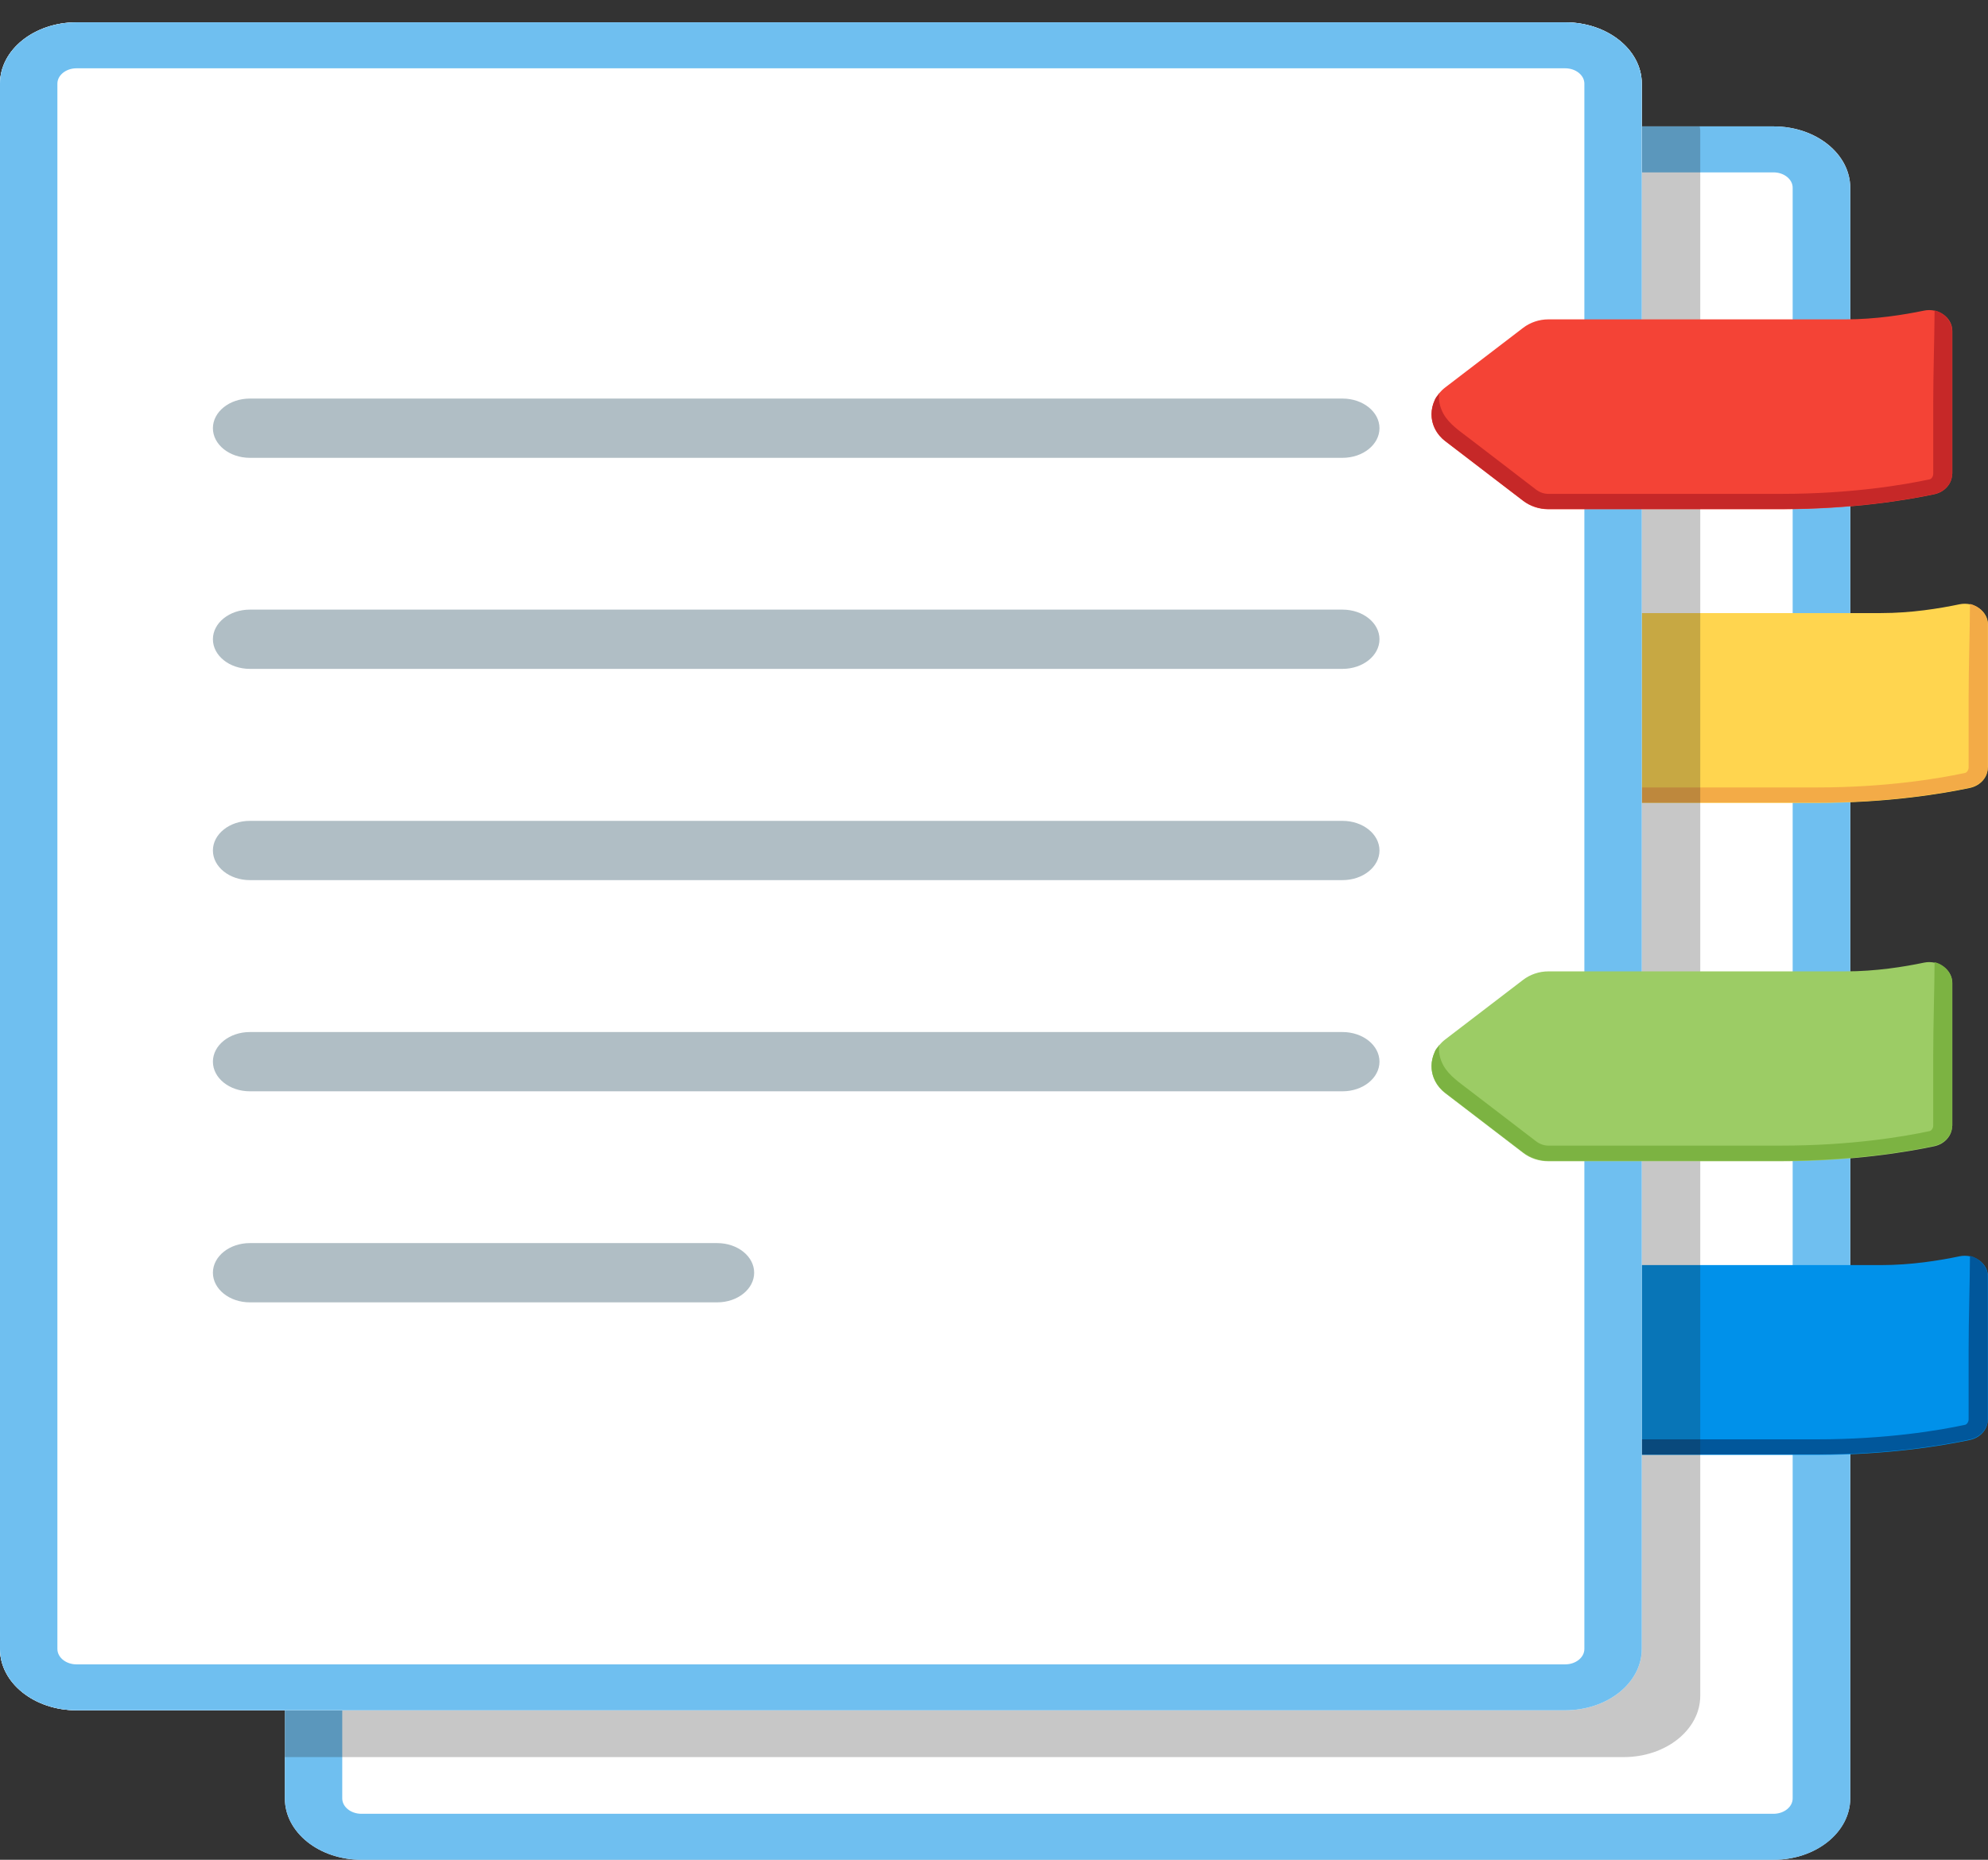 <svg width="31" height="29" viewBox="0 0 31 29" fill="none" xmlns="http://www.w3.org/2000/svg">
<rect x="0" y="0" width="31" height="29" fill="#333333" stroke="none"/>
<g id="Group">
<path id="Vector" d="M27.656 29H5.635C4.976 29 4.442 28.572 4.442 28.044V2.927C4.442 2.399 4.976 1.971 5.635 1.971H27.659C28.318 1.971 28.852 2.399 28.852 2.927V28.044C28.849 28.572 28.315 29 27.656 29Z" fill="white"/>
<g id="Group_2">
<path id="Vector_2" d="M27.656 1.971H25.6V2.688H27.656C27.82 2.688 27.954 2.796 27.954 2.927V28.044C27.954 28.175 27.82 28.283 27.656 28.283H5.635C5.471 28.283 5.337 28.175 5.337 28.044V26.67H4.442V28.044C4.442 28.572 4.976 29 5.635 29H27.659C28.318 29 28.852 28.572 28.852 28.044V2.927C28.849 2.401 28.315 1.971 27.656 1.971Z" fill="#6FBFF0"/>
</g>
<path id="Vector_3" d="M24.407 26.669H1.193C0.534 26.669 0 26.242 0 25.713V1.304C0 0.776 0.534 0.348 1.193 0.348H24.407C25.067 0.348 25.601 0.776 25.601 1.304V25.713C25.601 26.242 25.067 26.669 24.407 26.669Z" fill="white"/>
<path id="Vector_4" d="M30.997 22.135C30.997 22.286 30.884 22.417 30.72 22.453C30.305 22.541 29.452 22.687 28.333 22.687H24.7C24.557 22.687 24.417 22.642 24.306 22.556L23.092 21.626C22.806 21.407 22.806 21.007 23.092 20.788L24.306 19.858C24.417 19.774 24.557 19.727 24.7 19.727H29.332C29.804 19.727 30.245 19.655 30.555 19.59C30.782 19.543 31 19.698 31 19.908V22.135H30.997Z" fill="#0091EA"/>
<path id="Vector_5" d="M30.818 19.622C30.788 19.605 30.755 19.59 30.719 19.583C30.716 20.066 30.698 20.549 30.698 21.032C30.698 21.397 30.698 21.763 30.698 22.131C30.698 22.178 30.666 22.212 30.645 22.217C30.248 22.303 29.419 22.444 28.333 22.444H24.7C24.634 22.444 24.566 22.42 24.512 22.379C24.166 22.114 23.82 21.849 23.474 21.584C23.319 21.464 23.158 21.359 23.065 21.196C23.009 21.094 22.982 20.979 23 20.867C22.997 20.893 22.952 20.929 22.94 20.955C22.925 20.984 22.916 21.017 22.904 21.046C22.883 21.11 22.874 21.18 22.88 21.247C22.892 21.385 22.964 21.521 23.092 21.619L24.306 22.549C24.416 22.633 24.557 22.68 24.7 22.68H28.333C29.452 22.68 30.305 22.535 30.719 22.446C30.883 22.41 30.997 22.279 30.997 22.128V19.899C30.997 19.798 30.928 19.686 30.818 19.622Z" fill="#01579B"/>
<path id="Vector_6" d="M30.997 11.968C30.997 12.119 30.884 12.25 30.72 12.286C30.305 12.374 29.452 12.52 28.333 12.52H24.7C24.557 12.52 24.417 12.475 24.306 12.389L23.092 11.459C22.806 11.239 22.806 10.84 23.092 10.621L24.306 9.691C24.417 9.607 24.557 9.56 24.7 9.56H29.332C29.804 9.56 30.245 9.488 30.555 9.423C30.782 9.376 31 9.531 31 9.741V11.968H30.997Z" fill="#FFD54F"/>
<path id="Vector_7" d="M30.818 9.456C30.788 9.44 30.755 9.425 30.719 9.418C30.716 9.901 30.698 10.384 30.698 10.866C30.698 11.232 30.698 11.598 30.698 11.966C30.698 12.013 30.666 12.047 30.645 12.052C30.248 12.138 29.419 12.279 28.333 12.279H24.7C24.634 12.279 24.566 12.255 24.512 12.214C24.166 11.949 23.82 11.684 23.474 11.418C23.319 11.299 23.158 11.194 23.065 11.031C23.009 10.928 22.982 10.814 23 10.701C22.997 10.728 22.952 10.764 22.94 10.79C22.925 10.819 22.916 10.852 22.904 10.881C22.883 10.945 22.874 11.014 22.88 11.081C22.892 11.22 22.964 11.356 23.092 11.454L24.306 12.384C24.416 12.467 24.557 12.515 24.7 12.515H28.333C29.452 12.515 30.305 12.369 30.719 12.281C30.883 12.245 30.997 12.114 30.997 11.963V9.734C30.997 9.633 30.928 9.519 30.818 9.456Z" fill="#F3AB47"/>
<path id="Vector_8" opacity="0.25" d="M0.918 1.971C0.915 1.993 4.215 2.012 4.215 2.033L4.441 8.675V27.399H25.32C25.979 27.399 26.513 26.971 26.513 26.443V2.033C26.513 2.012 26.507 1.993 26.504 1.971H0.918Z" fill="#212121"/>
<path id="Vector_9" d="M24.407 26.669H1.193C0.534 26.669 0 26.242 0 25.713V1.304C0 0.776 0.534 0.348 1.193 0.348H24.407C25.067 0.348 25.601 0.776 25.601 1.304V25.713C25.601 26.242 25.067 26.669 24.407 26.669Z" fill="white"/>
<g id="Group_3">
<path id="Vector_10" d="M24.407 1.065C24.572 1.065 24.706 1.173 24.706 1.304V25.713C24.706 25.845 24.572 25.953 24.407 25.953H1.193C1.029 25.953 0.895 25.845 0.895 25.713V1.304C0.895 1.173 1.029 1.065 1.193 1.065H24.407ZM24.407 0.348H1.193C0.534 0.348 0 0.776 0 1.304V25.713C0 26.242 0.534 26.669 1.193 26.669H24.407C25.067 26.669 25.601 26.242 25.601 25.713V1.304C25.601 0.776 25.067 0.348 24.407 0.348Z" fill="#6FBFF0"/>
</g>
<path id="Vector_11" d="M30.441 17.556C30.441 17.707 30.328 17.838 30.164 17.874C29.749 17.962 28.896 18.108 27.777 18.108H24.144C24.001 18.108 23.861 18.063 23.751 17.977L22.537 17.047C22.25 16.827 22.25 16.428 22.537 16.208L23.751 15.279C23.861 15.195 24.001 15.147 24.144 15.147H28.777C29.248 15.147 29.69 15.076 30 15.011C30.227 14.963 30.444 15.119 30.444 15.329V17.556H30.441Z" fill="#9CCC65"/>
<path id="Vector_12" d="M30.265 15.042C30.235 15.025 30.202 15.011 30.167 15.004C30.164 15.486 30.146 15.969 30.146 16.452C30.146 16.817 30.146 17.183 30.146 17.551C30.146 17.599 30.113 17.632 30.092 17.637C29.695 17.723 28.866 17.864 27.78 17.864H24.144C24.078 17.864 24.01 17.84 23.956 17.799C23.61 17.534 23.264 17.269 22.918 17.004C22.763 16.884 22.602 16.779 22.509 16.617C22.453 16.514 22.426 16.399 22.444 16.287C22.441 16.313 22.396 16.349 22.384 16.375C22.369 16.404 22.36 16.437 22.348 16.466C22.328 16.531 22.319 16.6 22.325 16.667C22.337 16.805 22.408 16.942 22.536 17.04L23.75 17.969C23.861 18.053 24.001 18.101 24.144 18.101H27.777C28.896 18.101 29.749 17.955 30.164 17.866C30.328 17.831 30.441 17.699 30.441 17.549V15.319C30.441 15.219 30.372 15.104 30.265 15.042Z" fill="#7CB342"/>
<g id="Group_4">
<g id="Group_5">
<path id="Vector (Stroke)" fill-rule="evenodd" clip-rule="evenodd" d="M3.32 6.677C3.32 6.422 3.578 6.215 3.896 6.215H20.935C21.253 6.215 21.511 6.422 21.511 6.677C21.511 6.932 21.253 7.139 20.935 7.139H3.896C3.578 7.139 3.32 6.932 3.32 6.677Z" fill="#B0BEC5"/>
<path id="Vector (Stroke)_2" fill-rule="evenodd" clip-rule="evenodd" d="M3.32 9.968C3.32 9.713 3.578 9.506 3.896 9.506H20.935C21.253 9.506 21.511 9.713 21.511 9.968C21.511 10.223 21.253 10.43 20.935 10.43H3.896C3.578 10.43 3.32 10.223 3.32 9.968Z" fill="#B0BEC5"/>
<path id="Vector (Stroke)_3" fill-rule="evenodd" clip-rule="evenodd" d="M3.32 13.262C3.32 13.007 3.578 12.8 3.896 12.8H20.935C21.253 12.8 21.511 13.007 21.511 13.262C21.511 13.517 21.253 13.724 20.935 13.724H3.896C3.578 13.724 3.32 13.517 3.32 13.262Z" fill="#B0BEC5"/>
<path id="Vector (Stroke)_4" fill-rule="evenodd" clip-rule="evenodd" d="M3.32 16.555C3.32 16.3 3.578 16.093 3.896 16.093H20.935C21.253 16.093 21.511 16.3 21.511 16.555C21.511 16.81 21.253 17.017 20.935 17.017H3.896C3.578 17.017 3.32 16.81 3.32 16.555Z" fill="#B0BEC5"/>
<path id="Vector (Stroke)_5" fill-rule="evenodd" clip-rule="evenodd" d="M3.32 19.846C3.32 19.591 3.578 19.384 3.896 19.384H11.184C11.502 19.384 11.76 19.591 11.76 19.846C11.76 20.101 11.502 20.308 11.184 20.308H3.896C3.578 20.308 3.32 20.101 3.32 19.846Z" fill="#B0BEC5"/>
</g>
</g>
<path id="Vector_13" d="M30.441 7.389C30.441 7.539 30.328 7.671 30.164 7.707C29.749 7.795 28.896 7.941 27.777 7.941H24.144C24.001 7.941 23.861 7.895 23.751 7.809L22.537 6.88C22.25 6.66 22.25 6.261 22.537 6.041L23.751 5.112C23.861 5.028 24.001 4.98 24.144 4.98H28.777C29.248 4.98 29.69 4.908 30 4.844C30.227 4.796 30.444 4.951 30.444 5.162V7.389H30.441Z" fill="#F44336"/>
<path id="Vector_14" d="M30.265 4.879C30.235 4.863 30.202 4.848 30.167 4.841C30.164 5.324 30.146 5.806 30.146 6.289C30.146 6.655 30.146 7.02 30.146 7.388C30.146 7.436 30.113 7.47 30.092 7.474C29.695 7.56 28.866 7.701 27.78 7.701H24.144C24.078 7.701 24.01 7.678 23.956 7.637C23.61 7.372 23.264 7.106 22.918 6.841C22.763 6.722 22.602 6.617 22.509 6.454C22.453 6.351 22.426 6.237 22.444 6.124C22.441 6.151 22.396 6.186 22.384 6.213C22.369 6.241 22.36 6.275 22.348 6.303C22.328 6.368 22.319 6.437 22.325 6.504C22.337 6.643 22.408 6.779 22.536 6.877L23.75 7.807C23.861 7.89 24.001 7.938 24.144 7.938H27.777C28.896 7.938 29.749 7.792 30.164 7.704C30.328 7.668 30.441 7.537 30.441 7.386V5.156C30.441 5.056 30.372 4.941 30.265 4.879Z" fill="#C62828"/>
</g>
</svg>
